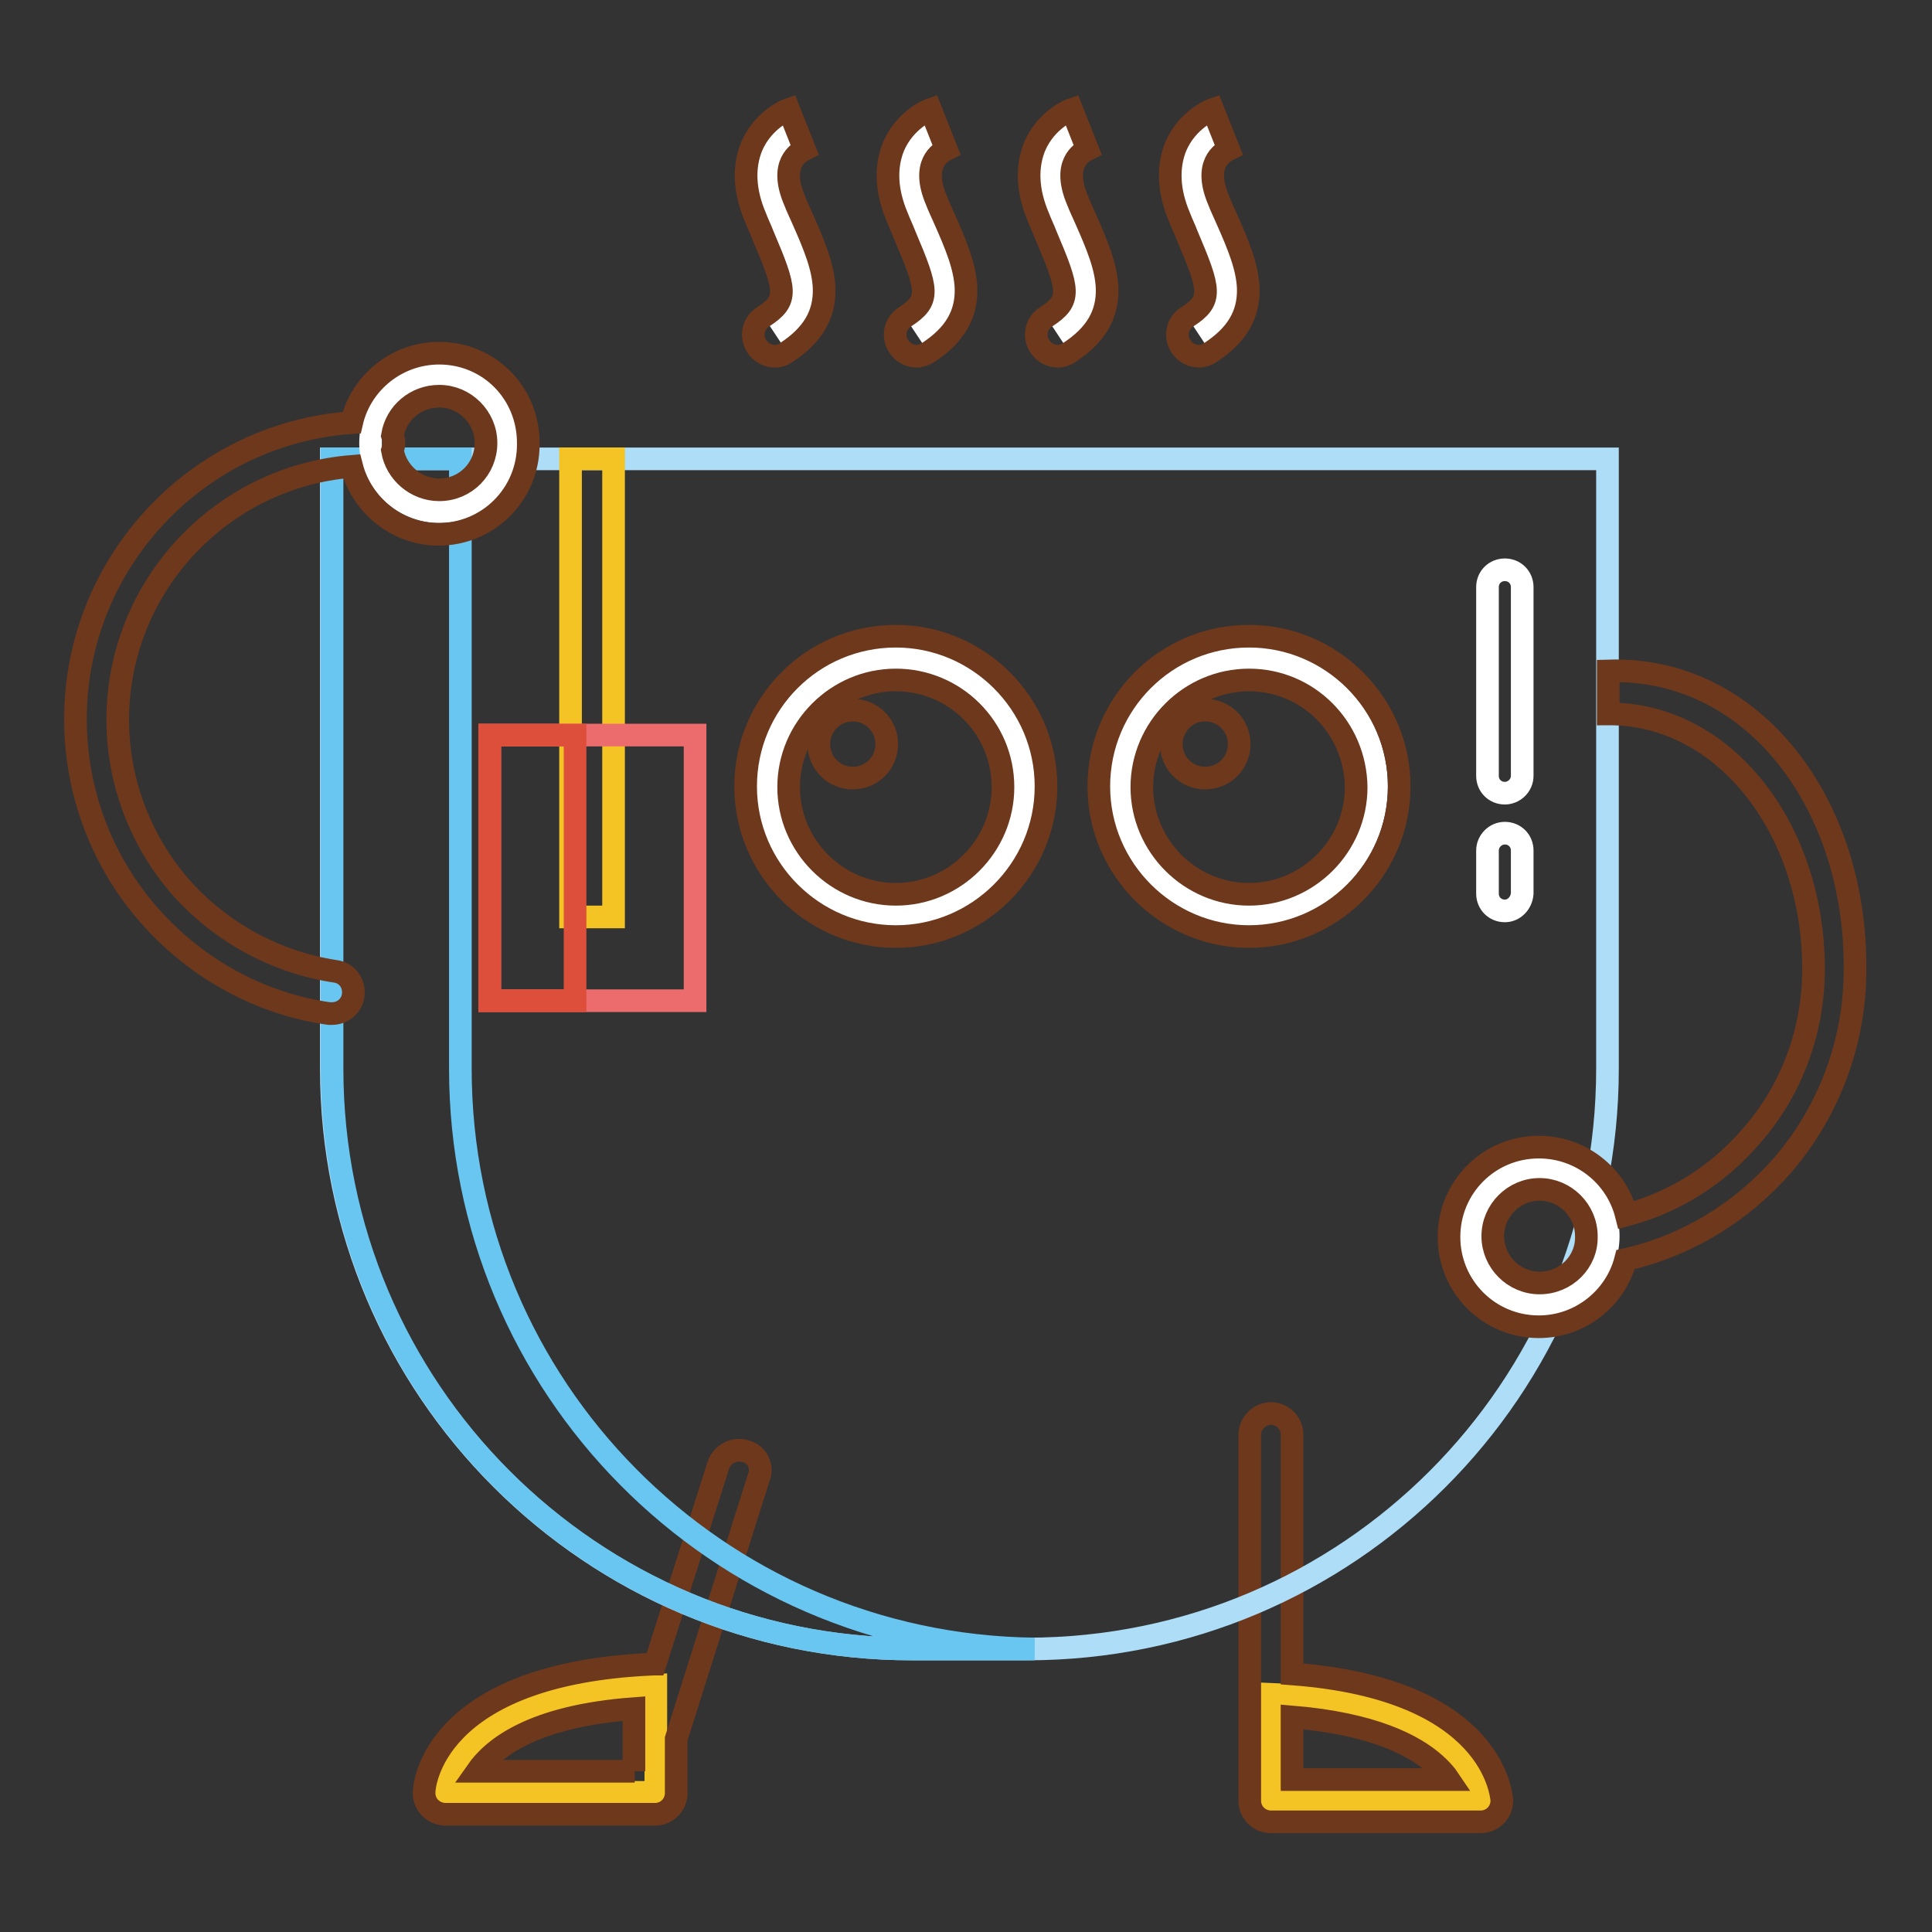 <?xml version="1.0" encoding="utf-8"?>
<!-- Svg Vector Icons : http://www.onlinewebfonts.com/icon -->
<!DOCTYPE svg PUBLIC "-//W3C//DTD SVG 1.1//EN" "http://www.w3.org/Graphics/SVG/1.1/DTD/svg11.dtd">
<svg version="1.1" xmlns="http://www.w3.org/2000/svg" xmlns:xlink="http://www.w3.org/1999/xlink" x="0px" y="0px" viewBox="0 0 256 256" enable-background="new 0 0 256 256" xml:space="preserve">
<rect x="0" y="0" width="256" height="256" fill="#333333" stroke="none"/>
<g> <path stroke-width="3" fill-opacity="0" stroke="#f4c324"  d="M86.9,223.3v14.2H59.1C59.1,237.5,59.7,224.5,86.9,223.3z M168.3,224.5v14.2h27.8 C196.1,238.7,195.5,225.6,168.3,224.5z"/> <path stroke-width="3" fill-opacity="0" stroke="#6e381c"  d="M98.8,192.3c-1.5-0.5-3.1,0.4-3.6,1.8l-8.4,26.4c0,0-0.1,0-0.1,0c-29.5,1.2-30.5,16.3-30.5,16.9 c-0.1,1.6,1.1,2.9,2.7,3c0,0,0.1,0,0.1,0h27.8c1.6,0,2.8-1.3,2.8-2.8v-7.2l10.9-34.5C101.2,194.3,100.3,192.7,98.8,192.3z  M84.1,234.7H63.2c2.1-3,7.3-7.3,20.8-8.3V234.7z M171.2,221.8v-31.7c0-1.6-1.3-2.8-2.8-2.8s-2.8,1.3-2.8,2.8v48.5 c0,1.6,1.3,2.8,2.8,2.8h27.8c1.6,0,2.8-1.3,2.8-2.8c0,0,0-0.1,0-0.1C198.9,237.9,198,223.8,171.2,221.8L171.2,221.8z M171.2,235.8 v-8.3c10.8,0.9,16.2,3.8,18.9,6.2c0.8,0.7,1.5,1.5,1.9,2.1H171.2L171.2,235.8z"/> <path stroke-width="3" fill-opacity="0" stroke="#adddf7"  d="M213,60.8v80.8c0,42.5-34.4,76.9-76.9,76.9h-15.3c-42.4,0-76.9-34.4-76.9-76.9V60.8H213z"/> <path stroke-width="3" fill-opacity="0" stroke="#68c6f1"  d="M61,141.6V60.8H44v80.8c0,42.5,34.4,76.9,76.9,76.9h15.3c0.3,0,0.6,0,0.9,0C94.9,218,61,183.8,61,141.6z"/> <path stroke-width="3" fill-opacity="0" stroke="#ffffff"  d="M199.4,105.1L199.4,105.1c-1.3,0-2.3-1-2.3-2.3l0,0l0-25c0-1.3,1-2.3,2.3-2.3h0c1.3,0,2.3,1,2.3,2.3l0,0 l0,25C201.7,104.1,200.6,105.1,199.4,105.1z M199.4,120.7L199.4,120.7c-1.3,0-2.3-1-2.3-2.3l0,0l0-5.7c0-1.2,1-2.3,2.3-2.3h0 c1.3,0,2.3,1,2.3,2.3l0,0l0,5.7C201.6,119.7,200.6,120.7,199.4,120.7z"/> <path stroke-width="3" fill-opacity="0" stroke="#ffffff"  d="M148.4,104.2c0,9.4,7.6,17,17,17c9.4,0,17-7.6,17-17c0-9.4-7.6-17-17-17C156.1,87.2,148.4,94.8,148.4,104.2 L148.4,104.2z"/> <path stroke-width="3" fill-opacity="0" stroke="#6e381c"  d="M165.5,124.1c-10.9,0-19.9-8.9-19.9-19.9s8.9-19.9,19.9-19.9c10.9,0,19.9,8.9,19.9,19.9 S176.4,124.1,165.5,124.1z M165.5,90.1c-7.8,0-14.2,6.4-14.2,14.2c0,7.8,6.4,14.2,14.2,14.2s14.2-6.4,14.2-14.2 C179.6,96.4,173.3,90.1,165.5,90.1z"/> <path stroke-width="3" fill-opacity="0" stroke="#6e381c"  d="M155.2,98.6c0,2.5,2,4.5,4.5,4.5c2.5,0,4.5-2,4.5-4.5c0-2.5-2-4.5-4.5-4.5C157.3,94,155.2,96.1,155.2,98.6z "/> <path stroke-width="3" fill-opacity="0" stroke="#ffffff"  d="M101.7,104.2c0,9.4,7.6,17,17,17c9.4,0,17-7.6,17-17c0-9.4-7.6-17-17-17C109.3,87.2,101.7,94.8,101.7,104.2 L101.7,104.2z"/> <path stroke-width="3" fill-opacity="0" stroke="#6e381c"  d="M118.7,124.1c-10.9,0-19.9-8.9-19.9-19.9s8.9-19.9,19.9-19.9c10.9,0,19.9,8.9,19.9,19.9 S129.6,124.1,118.7,124.1z M118.7,90.1c-7.8,0-14.2,6.4-14.2,14.2c0,7.8,6.4,14.2,14.2,14.2c7.8,0,14.2-6.4,14.2-14.2 C132.9,96.4,126.5,90.1,118.7,90.1z"/> <path stroke-width="3" fill-opacity="0" stroke="#6e381c"  d="M108.5,98.6c0,2.5,2,4.5,4.5,4.5s4.5-2,4.5-4.5c0-2.5-2-4.5-4.5-4.5S108.5,96.1,108.5,98.6z"/> <path stroke-width="3" fill-opacity="0" stroke="#ffffff"  d="M194.9,163.8c0,5,4.1,9.1,9.1,9.1s9.1-4.1,9.1-9.1c0-5-4.1-9.1-9.1-9.1S194.9,158.8,194.9,163.8z"/> <path stroke-width="3" fill-opacity="0" stroke="#6e381c"  d="M213.1,88.9v5.7c15.3-0.1,27.2,15.1,27.2,33.8c0,8.2-2.9,16.1-8.3,22.2c-4.4,5.1-10.1,8.7-16.5,10.4 c-1.3-5.2-6-9-11.6-9c-6.6,0-11.9,5.3-11.9,11.9s5.3,11.9,11.9,11.9c5.5,0,10.2-3.8,11.5-8.9c8-1.8,15.3-6.2,20.8-12.5 c6.2-7.2,9.6-16.4,9.6-25.9C246,106.6,232.4,88.3,213.1,88.9z M204,170c-3.4,0-6.2-2.8-6.2-6.2c0-3.4,2.8-6.2,6.2-6.2 s6.2,2.8,6.2,6.2C210.3,167.2,207.5,170,204,170z"/> <path stroke-width="3" fill-opacity="0" stroke="#ffffff"  d="M105.6,17.1c0,0-6.2,2.4-2.8,10.6c3.4,8.1,6.2,12.6,0,16.7"/> <path stroke-width="3" fill-opacity="0" stroke="#6e381c"  d="M102.7,47.2c-1,0-1.9-0.5-2.4-1.3c-0.9-1.3-0.5-3.1,0.8-3.9c3.4-2.2,3.1-3.5,0-10.8c-0.3-0.8-0.7-1.6-1-2.4 c-1.5-3.5-1.6-6.7-0.5-9.4c1.5-3.5,4.6-4.8,4.9-4.9l2.1,5.3l0,0c-0.8,0.4-3.4,1.9-1.3,6.8c0.3,0.8,0.7,1.6,1,2.3 c1.6,3.6,2.8,6.5,2.9,9.3c0.1,3.5-1.5,6.2-5,8.5C103.8,47,103.3,47.2,102.7,47.2z"/> <path stroke-width="3" fill-opacity="0" stroke="#ffffff"  d="M124.3,17.1c0,0-6.2,2.4-2.8,10.6c3.4,8.1,6.2,12.6,0,16.7"/> <path stroke-width="3" fill-opacity="0" stroke="#6e381c"  d="M121.5,47.2c-1,0-1.9-0.5-2.4-1.3c-0.9-1.3-0.5-3.1,0.8-3.9c3.4-2.2,3.1-3.5,0-10.8c-0.3-0.8-0.7-1.6-1-2.4 c-1.5-3.5-1.6-6.7-0.5-9.4c1.5-3.5,4.6-4.8,4.9-4.9l2.1,5.3l0,0c-0.8,0.4-3.4,1.9-1.3,6.8c0.3,0.8,0.7,1.6,1,2.3 c1.6,3.6,2.8,6.5,2.9,9.3c0.1,3.5-1.5,6.2-5,8.5C122.5,47,122,47.2,121.5,47.2z"/> <path stroke-width="3" fill-opacity="0" stroke="#ffffff"  d="M143,17.1c0,0-6.2,2.4-2.8,10.6c3.4,8.1,6.2,12.6,0,16.7"/> <path stroke-width="3" fill-opacity="0" stroke="#6e381c"  d="M140.2,47.2c-1,0-1.9-0.5-2.4-1.3c-0.9-1.3-0.5-3.1,0.8-3.9c3.4-2.2,3.1-3.5,0-10.8c-0.3-0.8-0.7-1.6-1-2.4 c-1.5-3.5-1.6-6.7-0.5-9.4c1.5-3.5,4.6-4.8,4.9-4.9l2.1,5.3l0,0c-0.8,0.4-3.4,1.9-1.3,6.8c0.3,0.8,0.7,1.6,1,2.3 c1.6,3.6,2.8,6.5,2.9,9.3c0.1,3.5-1.5,6.2-5,8.5C141.3,47,140.7,47.2,140.2,47.2L140.2,47.2z"/> <path stroke-width="3" fill-opacity="0" stroke="#ffffff"  d="M161.7,17.1c0,0-6.2,2.4-2.8,10.6c3.4,8.1,6.2,12.6,0,16.7"/> <path stroke-width="3" fill-opacity="0" stroke="#6e381c"  d="M158.9,47.2c-1,0-1.9-0.5-2.4-1.3c-0.9-1.3-0.5-3.1,0.8-3.9c3.4-2.2,3.1-3.5,0-10.8c-0.3-0.8-0.7-1.6-1-2.4 c-1.5-3.5-1.6-6.7-0.5-9.4c1.5-3.5,4.6-4.8,4.9-4.9l2.1,5.3l0,0c-0.8,0.4-3.4,1.9-1.3,6.8c0.3,0.8,0.7,1.6,1,2.3 c1.6,3.6,2.8,6.5,2.9,9.3c0.1,3.5-1.5,6.2-5,8.5C160,47,159.4,47.2,158.9,47.2L158.9,47.2z"/> <path stroke-width="3" fill-opacity="0" stroke="#f4c324"  d="M75.6,60.8h5.7v60.7h-5.7V60.8z"/> <path stroke-width="3" fill-opacity="0" stroke="#ec6c6d"  d="M64.9,97.4h27.2v35.2H64.9V97.4z"/> <path stroke-width="3" fill-opacity="0" stroke="#ffffff"  d="M49.1,58.7c0,5,4.1,9.1,9.1,9.1s9.1-4.1,9.1-9.1c0-5-4.1-9.1-9.1-9.1S49.1,53.7,49.1,58.7z"/> <path stroke-width="3" fill-opacity="0" stroke="#6e381c"  d="M58.2,46.8c-5.6,0-10.4,3.9-11.6,9.2C26.2,57.4,10,74.5,10,95.3c0,9.5,3.4,18.7,9.7,25.9 c6.2,7.1,14.7,11.8,23.9,13.1c0.1,0,0.3,0,0.4,0c1.4,0,2.6-1,2.8-2.4c0.2-1.6-0.8-3-2.4-3.2c-7.9-1.2-15.2-5.2-20.5-11.2 c-5.3-6.1-8.3-14-8.3-22.1c0-17.7,13.7-32.2,31-33.6c1.3,5.1,6,9,11.5,9c6.6,0,11.9-5.3,11.9-11.9C70.1,52.1,64.8,46.8,58.2,46.8z  M58.2,64.9c-3.1,0-5.7-2.3-6.2-5.2c0.1-0.3,0.2-0.7,0.2-1c0-0.4-0.1-0.7-0.2-1c0.5-3,3.1-5.2,6.2-5.2c3.4,0,6.2,2.8,6.2,6.2 S61.7,64.9,58.2,64.9L58.2,64.9z"/> <path stroke-width="3" fill-opacity="0" stroke="#dd4f3b"  d="M64.9,97.4h11.3v35.2H64.9V97.4z"/></g>
</svg>